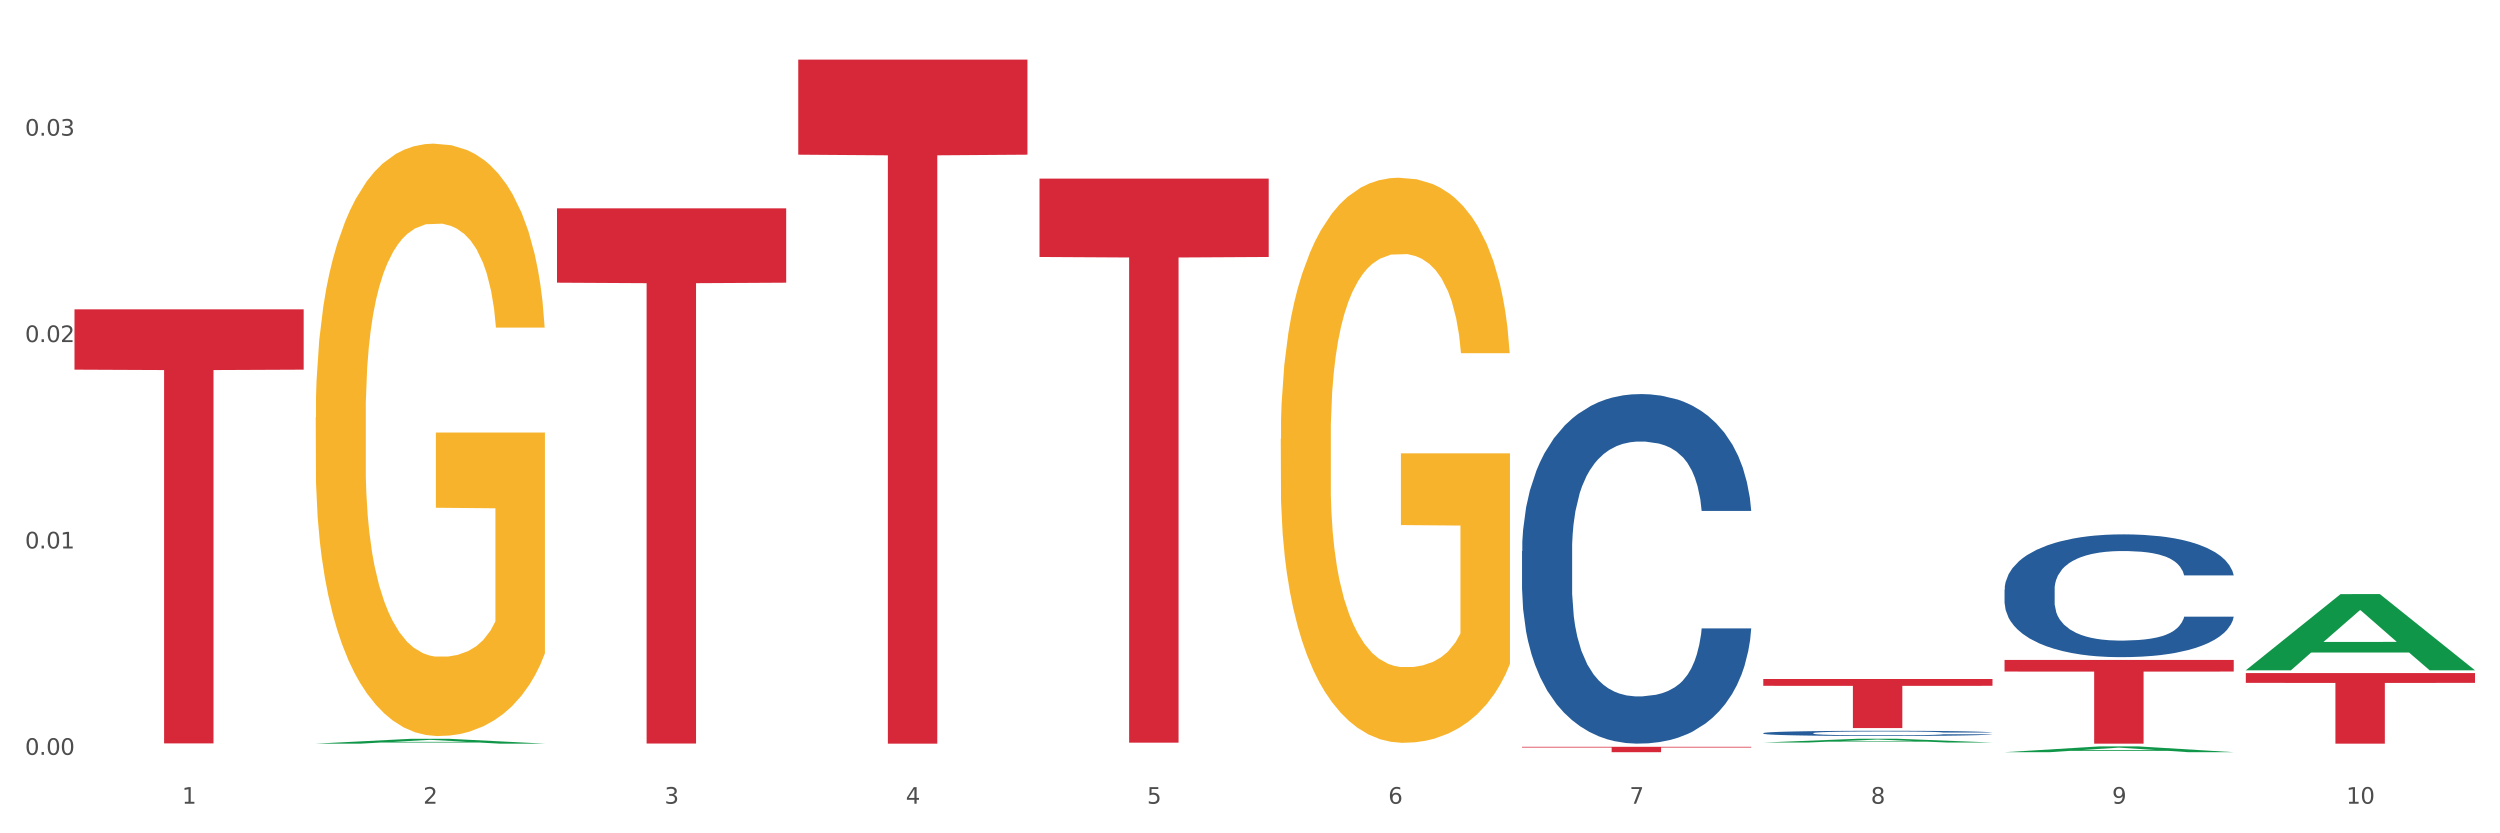<?xml version="1.0" encoding="utf-8" standalone="no"?>
<!DOCTYPE svg PUBLIC "-//W3C//DTD SVG 1.1//EN"
  "http://www.w3.org/Graphics/SVG/1.1/DTD/svg11.dtd">
<svg xmlns:xlink="http://www.w3.org/1999/xlink" width="1080pt" height="360pt" viewBox="0 0 1080 360" xmlns="http://www.w3.org/2000/svg" version="1.1">
 <rect x="0" y="0" width="1080" height="360" fill="#333333" stroke="none"/>
 <defs>
  <style type="text/css">*{stroke-linejoin: round; stroke-linecap: butt}</style>
 </defs>
 <g id="figure_1">
  <g id="patch_1">
   <path d="M 0 360 
L 1080 360 
L 1080 0 
L 0 0 
z
" style="fill: #ffffff; stroke: #ffffff; stroke-linejoin: miter"/>
  </g>
  <g id="axes_1">
   <g id="matplotlib.axis_1">
    <g id="xtick_1">
     <g id="text_1">
      <!-- 1 -->
      <g style="fill: #4d4d4d" transform="translate(78.627 347.204) scale(0.096 -0.096)">
       <defs>
        <path id="DejaVuSans-31" d="M 794 531 
L 1825 531 
L 1825 4091 
L 703 3866 
L 703 4441 
L 1819 4666 
L 2450 4666 
L 2450 531 
L 3481 531 
L 3481 0 
L 794 0 
L 794 531 
z
" transform="scale(0.016)"/>
       </defs>
       <use xlink:href="#DejaVuSans-31"/>
      </g>
     </g>
    </g>
    <g id="xtick_2">
     <g id="text_2">
      <!-- 2 -->
      <g style="fill: #4d4d4d" transform="translate(182.851 347.204) scale(0.096 -0.096)">
       <defs>
        <path id="DejaVuSans-32" d="M 1228 531 
L 3431 531 
L 3431 0 
L 469 0 
L 469 531 
Q 828 903 1448 1529 
Q 2069 2156 2228 2338 
Q 2531 2678 2651 2914 
Q 2772 3150 2772 3378 
Q 2772 3750 2511 3984 
Q 2250 4219 1831 4219 
Q 1534 4219 1204 4116 
Q 875 4013 500 3803 
L 500 4441 
Q 881 4594 1212 4672 
Q 1544 4750 1819 4750 
Q 2544 4750 2975 4387 
Q 3406 4025 3406 3419 
Q 3406 3131 3298 2873 
Q 3191 2616 2906 2266 
Q 2828 2175 2409 1742 
Q 1991 1309 1228 531 
z
" transform="scale(0.016)"/>
       </defs>
       <use xlink:href="#DejaVuSans-32"/>
      </g>
     </g>
    </g>
    <g id="xtick_3">
     <g id="text_3">
      <!-- 3 -->
      <g style="fill: #4d4d4d" transform="translate(287.074 347.204) scale(0.096 -0.096)">
       <defs>
        <path id="DejaVuSans-33" d="M 2597 2516 
Q 3050 2419 3304 2112 
Q 3559 1806 3559 1356 
Q 3559 666 3084 287 
Q 2609 -91 1734 -91 
Q 1441 -91 1130 -33 
Q 819 25 488 141 
L 488 750 
Q 750 597 1062 519 
Q 1375 441 1716 441 
Q 2309 441 2620 675 
Q 2931 909 2931 1356 
Q 2931 1769 2642 2001 
Q 2353 2234 1838 2234 
L 1294 2234 
L 1294 2753 
L 1863 2753 
Q 2328 2753 2575 2939 
Q 2822 3125 2822 3475 
Q 2822 3834 2567 4026 
Q 2313 4219 1838 4219 
Q 1578 4219 1281 4162 
Q 984 4106 628 3988 
L 628 4550 
Q 988 4650 1302 4700 
Q 1616 4750 1894 4750 
Q 2613 4750 3031 4423 
Q 3450 4097 3450 3541 
Q 3450 3153 3228 2886 
Q 3006 2619 2597 2516 
z
" transform="scale(0.016)"/>
       </defs>
       <use xlink:href="#DejaVuSans-33"/>
      </g>
     </g>
    </g>
    <g id="xtick_4">
     <g id="text_4">
      <!-- 4 -->
      <g style="fill: #4d4d4d" transform="translate(391.298 347.204) scale(0.096 -0.096)">
       <defs>
        <path id="DejaVuSans-34" d="M 2419 4116 
L 825 1625 
L 2419 1625 
L 2419 4116 
z
M 2253 4666 
L 3047 4666 
L 3047 1625 
L 3713 1625 
L 3713 1100 
L 3047 1100 
L 3047 0 
L 2419 0 
L 2419 1100 
L 313 1100 
L 313 1709 
L 2253 4666 
z
" transform="scale(0.016)"/>
       </defs>
       <use xlink:href="#DejaVuSans-34"/>
      </g>
     </g>
    </g>
    <g id="xtick_5">
     <g id="text_5">
      <!-- 5 -->
      <g style="fill: #4d4d4d" transform="translate(495.522 347.204) scale(0.096 -0.096)">
       <defs>
        <path id="DejaVuSans-35" d="M 691 4666 
L 3169 4666 
L 3169 4134 
L 1269 4134 
L 1269 2991 
Q 1406 3038 1543 3061 
Q 1681 3084 1819 3084 
Q 2600 3084 3056 2656 
Q 3513 2228 3513 1497 
Q 3513 744 3044 326 
Q 2575 -91 1722 -91 
Q 1428 -91 1123 -41 
Q 819 9 494 109 
L 494 744 
Q 775 591 1075 516 
Q 1375 441 1709 441 
Q 2250 441 2565 725 
Q 2881 1009 2881 1497 
Q 2881 1984 2565 2268 
Q 2250 2553 1709 2553 
Q 1456 2553 1204 2497 
Q 953 2441 691 2322 
L 691 4666 
z
" transform="scale(0.016)"/>
       </defs>
       <use xlink:href="#DejaVuSans-35"/>
      </g>
     </g>
    </g>
    <g id="xtick_6">
     <g id="text_6">
      <!-- 6 -->
      <g style="fill: #4d4d4d" transform="translate(599.745 347.204) scale(0.096 -0.096)">
       <defs>
        <path id="DejaVuSans-36" d="M 2113 2584 
Q 1688 2584 1439 2293 
Q 1191 2003 1191 1497 
Q 1191 994 1439 701 
Q 1688 409 2113 409 
Q 2538 409 2786 701 
Q 3034 994 3034 1497 
Q 3034 2003 2786 2293 
Q 2538 2584 2113 2584 
z
M 3366 4563 
L 3366 3988 
Q 3128 4100 2886 4159 
Q 2644 4219 2406 4219 
Q 1781 4219 1451 3797 
Q 1122 3375 1075 2522 
Q 1259 2794 1537 2939 
Q 1816 3084 2150 3084 
Q 2853 3084 3261 2657 
Q 3669 2231 3669 1497 
Q 3669 778 3244 343 
Q 2819 -91 2113 -91 
Q 1303 -91 875 529 
Q 447 1150 447 2328 
Q 447 3434 972 4092 
Q 1497 4750 2381 4750 
Q 2619 4750 2861 4703 
Q 3103 4656 3366 4563 
z
" transform="scale(0.016)"/>
       </defs>
       <use xlink:href="#DejaVuSans-36"/>
      </g>
     </g>
    </g>
    <g id="xtick_7">
     <g id="text_7">
      <!-- 7 -->
      <g style="fill: #4d4d4d" transform="translate(703.969 347.204) scale(0.096 -0.096)">
       <defs>
        <path id="DejaVuSans-37" d="M 525 4666 
L 3525 4666 
L 3525 4397 
L 1831 0 
L 1172 0 
L 2766 4134 
L 525 4134 
L 525 4666 
z
" transform="scale(0.016)"/>
       </defs>
       <use xlink:href="#DejaVuSans-37"/>
      </g>
     </g>
    </g>
    <g id="xtick_8">
     <g id="text_8">
      <!-- 8 -->
      <g style="fill: #4d4d4d" transform="translate(808.193 347.204) scale(0.096 -0.096)">
       <defs>
        <path id="DejaVuSans-38" d="M 2034 2216 
Q 1584 2216 1326 1975 
Q 1069 1734 1069 1313 
Q 1069 891 1326 650 
Q 1584 409 2034 409 
Q 2484 409 2743 651 
Q 3003 894 3003 1313 
Q 3003 1734 2745 1975 
Q 2488 2216 2034 2216 
z
M 1403 2484 
Q 997 2584 770 2862 
Q 544 3141 544 3541 
Q 544 4100 942 4425 
Q 1341 4750 2034 4750 
Q 2731 4750 3128 4425 
Q 3525 4100 3525 3541 
Q 3525 3141 3298 2862 
Q 3072 2584 2669 2484 
Q 3125 2378 3379 2068 
Q 3634 1759 3634 1313 
Q 3634 634 3220 271 
Q 2806 -91 2034 -91 
Q 1263 -91 848 271 
Q 434 634 434 1313 
Q 434 1759 690 2068 
Q 947 2378 1403 2484 
z
M 1172 3481 
Q 1172 3119 1398 2916 
Q 1625 2713 2034 2713 
Q 2441 2713 2670 2916 
Q 2900 3119 2900 3481 
Q 2900 3844 2670 4047 
Q 2441 4250 2034 4250 
Q 1625 4250 1398 4047 
Q 1172 3844 1172 3481 
z
" transform="scale(0.016)"/>
       </defs>
       <use xlink:href="#DejaVuSans-38"/>
      </g>
     </g>
    </g>
    <g id="xtick_9">
     <g id="text_9">
      <!-- 9 -->
      <g style="fill: #4d4d4d" transform="translate(912.416 347.204) scale(0.096 -0.096)">
       <defs>
        <path id="DejaVuSans-39" d="M 703 97 
L 703 672 
Q 941 559 1184 500 
Q 1428 441 1663 441 
Q 2288 441 2617 861 
Q 2947 1281 2994 2138 
Q 2813 1869 2534 1725 
Q 2256 1581 1919 1581 
Q 1219 1581 811 2004 
Q 403 2428 403 3163 
Q 403 3881 828 4315 
Q 1253 4750 1959 4750 
Q 2769 4750 3195 4129 
Q 3622 3509 3622 2328 
Q 3622 1225 3098 567 
Q 2575 -91 1691 -91 
Q 1453 -91 1209 -44 
Q 966 3 703 97 
z
M 1959 2075 
Q 2384 2075 2632 2365 
Q 2881 2656 2881 3163 
Q 2881 3666 2632 3958 
Q 2384 4250 1959 4250 
Q 1534 4250 1286 3958 
Q 1038 3666 1038 3163 
Q 1038 2656 1286 2365 
Q 1534 2075 1959 2075 
z
" transform="scale(0.016)"/>
       </defs>
       <use xlink:href="#DejaVuSans-39"/>
      </g>
     </g>
    </g>
    <g id="xtick_10">
     <g id="text_10">
      <!-- 10 -->
      <g style="fill: #4d4d4d" transform="translate(1013.586 347.204) scale(0.096 -0.096)">
       <defs>
        <path id="DejaVuSans-30" d="M 2034 4250 
Q 1547 4250 1301 3770 
Q 1056 3291 1056 2328 
Q 1056 1369 1301 889 
Q 1547 409 2034 409 
Q 2525 409 2770 889 
Q 3016 1369 3016 2328 
Q 3016 3291 2770 3770 
Q 2525 4250 2034 4250 
z
M 2034 4750 
Q 2819 4750 3233 4129 
Q 3647 3509 3647 2328 
Q 3647 1150 3233 529 
Q 2819 -91 2034 -91 
Q 1250 -91 836 529 
Q 422 1150 422 2328 
Q 422 3509 836 4129 
Q 1250 4750 2034 4750 
z
" transform="scale(0.016)"/>
       </defs>
       <use xlink:href="#DejaVuSans-31"/>
       <use xlink:href="#DejaVuSans-30" transform="translate(63.623 0)"/>
      </g>
     </g>
    </g>
    <g id="xtick_11"/>
    <g id="xtick_12"/>
    <g id="xtick_13"/>
    <g id="xtick_14"/>
    <g id="xtick_15"/>
    <g id="xtick_16"/>
    <g id="xtick_17"/>
    <g id="xtick_18"/>
    <g id="xtick_19"/>
   </g>
   <g id="matplotlib.axis_2">
    <g id="ytick_1">
     <g id="text_11">
      <!-- 0.00 -->
      <g style="fill: #4d4d4d" transform="translate(10.8 326.089) scale(0.096 -0.096)">
       <defs>
        <path id="DejaVuSans-2e" d="M 684 794 
L 1344 794 
L 1344 0 
L 684 0 
L 684 794 
z
" transform="scale(0.016)"/>
       </defs>
       <use xlink:href="#DejaVuSans-30"/>
       <use xlink:href="#DejaVuSans-2e" transform="translate(63.623 0)"/>
       <use xlink:href="#DejaVuSans-30" transform="translate(95.41 0)"/>
       <use xlink:href="#DejaVuSans-30" transform="translate(159.033 0)"/>
      </g>
     </g>
    </g>
    <g id="ytick_2">
     <g id="text_12">
      <!-- 0.01 -->
      <g style="fill: #4d4d4d" transform="translate(10.8 236.93) scale(0.096 -0.096)">
       <use xlink:href="#DejaVuSans-30"/>
       <use xlink:href="#DejaVuSans-2e" transform="translate(63.623 0)"/>
       <use xlink:href="#DejaVuSans-30" transform="translate(95.41 0)"/>
       <use xlink:href="#DejaVuSans-31" transform="translate(159.033 0)"/>
      </g>
     </g>
    </g>
    <g id="ytick_3">
     <g id="text_13">
      <!-- 0.02 -->
      <g style="fill: #4d4d4d" transform="translate(10.8 147.772) scale(0.096 -0.096)">
       <use xlink:href="#DejaVuSans-30"/>
       <use xlink:href="#DejaVuSans-2e" transform="translate(63.623 0)"/>
       <use xlink:href="#DejaVuSans-30" transform="translate(95.41 0)"/>
       <use xlink:href="#DejaVuSans-32" transform="translate(159.033 0)"/>
      </g>
     </g>
    </g>
    <g id="ytick_4">
     <g id="text_14">
      <!-- 0.03 -->
      <g style="fill: #4d4d4d" transform="translate(10.8 58.613) scale(0.096 -0.096)">
       <use xlink:href="#DejaVuSans-30"/>
       <use xlink:href="#DejaVuSans-2e" transform="translate(63.623 0)"/>
       <use xlink:href="#DejaVuSans-30" transform="translate(95.41 0)"/>
       <use xlink:href="#DejaVuSans-33" transform="translate(159.033 0)"/>
      </g>
     </g>
    </g>
    <g id="ytick_5"/>
    <g id="ytick_6"/>
    <g id="ytick_7"/>
   </g>
   <g id="PolyCollection_1">
    <path d="M 136.399 321.251 
L 136.501 321.249 
L 177.331 319.174 
L 194.275 319.172 
L 235.411 321.255 
L 215.813 321.255 
L 206.932 320.77 
L 164.775 320.77 
L 164.469 320.777 
L 155.895 321.255 
L 136.399 321.255 
L 136.399 321.251 
L 170.083 320.48 
L 201.624 320.478 
L 186.007 319.616 
L 185.803 319.612 
L 185.599 319.618 
L 169.981 320.478 
L 170.083 320.48 
L 136.399 321.251 
z
" clip-path="url(#pa8d28d4906)" style="fill: #109648"/>
    <path d="M 553.293 189.587 
L 553.41 189.364 
L 553.41 181.338 
L 553.644 174.426 
L 554.813 157.704 
L 556.566 143.881 
L 557.852 136.523 
L 559.138 130.503 
L 560.658 124.483 
L 562.528 118.24 
L 565.918 109.099 
L 568.022 104.417 
L 570.594 99.512 
L 575.27 92.377 
L 578.66 88.364 
L 582.167 85.02 
L 587.895 81.006 
L 591.636 79.223 
L 595.61 77.885 
L 600.403 76.993 
L 604.027 76.77 
L 611.976 77.439 
L 618.756 79.446 
L 622.029 81.006 
L 626.237 83.682 
L 628.458 85.465 
L 632.082 89.033 
L 635.823 93.715 
L 638.395 97.728 
L 642.252 105.309 
L 645.175 112.889 
L 647.863 122.254 
L 649.266 128.72 
L 650.318 134.739 
L 651.253 141.651 
L 652.189 152.576 
L 631.147 152.576 
L 630.329 144.773 
L 629.043 137.415 
L 627.173 130.28 
L 625.536 125.821 
L 622.73 120.247 
L 620.159 116.68 
L 617.47 114.004 
L 614.197 111.775 
L 611.625 110.66 
L 608.001 109.768 
L 600.87 109.991 
L 596.078 111.775 
L 592.805 114.004 
L 590.7 116.011 
L 588.83 118.24 
L 586.726 121.362 
L 584.271 126.044 
L 582.518 130.28 
L 580.764 135.631 
L 579.361 140.982 
L 578.075 147.225 
L 577.023 153.914 
L 576.205 160.826 
L 575.504 169.298 
L 574.919 183.344 
L 574.919 213.89 
L 575.153 220.802 
L 575.737 229.943 
L 576.439 236.855 
L 577.608 245.104 
L 578.66 250.678 
L 580.647 258.705 
L 582.868 265.393 
L 584.622 269.63 
L 586.375 273.197 
L 589.415 278.102 
L 592.805 282.115 
L 595.727 284.568 
L 599.702 286.798 
L 602.39 287.689 
L 604.728 288.135 
L 610.456 288.135 
L 614.548 287.466 
L 619.107 285.906 
L 622.613 283.899 
L 625.536 281.447 
L 628.809 277.433 
L 630.913 273.643 
L 630.913 227.044 
L 605.196 226.822 
L 605.196 195.83 
L 652.306 195.83 
L 652.306 286.798 
L 650.318 291.48 
L 648.097 295.716 
L 645.759 299.506 
L 642.252 304.188 
L 638.044 308.648 
L 634.303 311.769 
L 630.329 314.444 
L 625.653 316.897 
L 619.574 319.127 
L 615.833 320.018 
L 611.158 320.687 
L 605.663 320.91 
L 600.87 320.464 
L 596.195 319.35 
L 591.285 317.343 
L 586.492 314.444 
L 582.868 311.546 
L 579.244 307.979 
L 575.387 303.297 
L 572.347 298.837 
L 570.009 294.824 
L 567.438 289.696 
L 564.632 283.007 
L 562.528 276.987 
L 560.658 270.744 
L 558.67 262.718 
L 557.268 255.806 
L 555.865 247.111 
L 555.047 240.645 
L 554.111 230.612 
L 553.41 216.565 
L 553.293 189.587 
z
" clip-path="url(#pa8d28d4906)" style="fill: #f7b32b"/>
    <path d="M 32.175 133.633 
L 131.187 133.633 
L 131.187 159.693 
L 92.239 159.869 
L 92.239 321.161 
L 70.888 321.161 
L 70.888 159.869 
L 32.175 159.693 
L 32.175 133.809 
L 32.175 133.633 
z
" clip-path="url(#pa8d28d4906)" style="fill: #d62839"/>
    <path d="M 240.622 89.99 
L 339.635 89.99 
L 339.635 122.12 
L 300.687 122.337 
L 300.687 321.195 
L 279.336 321.195 
L 279.336 122.337 
L 240.622 122.12 
L 240.622 90.207 
L 240.622 89.99 
z
" clip-path="url(#pa8d28d4906)" style="fill: #d62839"/>
    <path d="M 344.846 25.759 
L 443.858 25.759 
L 443.858 66.824 
L 404.91 67.101 
L 404.91 321.255 
L 383.559 321.255 
L 383.559 67.101 
L 344.846 66.824 
L 344.846 26.037 
L 344.846 25.759 
z
" clip-path="url(#pa8d28d4906)" style="fill: #d62839"/>
    <path d="M 449.069 77.147 
L 548.082 77.147 
L 548.082 111.01 
L 509.134 111.239 
L 509.134 320.823 
L 487.783 320.823 
L 487.783 111.239 
L 449.069 111.01 
L 449.069 77.376 
L 449.069 77.147 
z
" clip-path="url(#pa8d28d4906)" style="fill: #d62839"/>
    <path d="M 657.517 322.612 
L 756.529 322.612 
L 756.529 322.936 
L 717.581 322.938 
L 717.581 324.944 
L 696.23 324.944 
L 696.23 322.938 
L 657.517 322.936 
L 657.517 322.614 
L 657.517 322.612 
z
" clip-path="url(#pa8d28d4906)" style="fill: #d62839"/>
    <path d="M 761.74 293.334 
L 860.753 293.334 
L 860.753 296.277 
L 821.805 296.297 
L 821.805 314.511 
L 800.454 314.511 
L 800.454 296.297 
L 761.74 296.277 
L 761.74 293.354 
L 761.74 293.334 
z
" clip-path="url(#pa8d28d4906)" style="fill: #d62839"/>
    <path d="M 865.964 285.084 
L 964.976 285.084 
L 964.976 290.111 
L 926.028 290.145 
L 926.028 321.255 
L 904.677 321.255 
L 904.677 290.145 
L 865.964 290.111 
L 865.964 285.118 
L 865.964 285.084 
z
" clip-path="url(#pa8d28d4906)" style="fill: #d62839"/>
    <path d="M 970.188 290.763 
L 1069.2 290.763 
L 1069.2 295 
L 1030.252 295.029 
L 1030.252 321.255 
L 1008.901 321.255 
L 1008.901 295.029 
L 970.188 295 
L 970.188 290.792 
L 970.188 290.763 
z
" clip-path="url(#pa8d28d4906)" style="fill: #d62839"/>
    <path d="M 865.964 254.681 
L 866.081 254.632 
L 866.081 253.276 
L 866.432 251.434 
L 867.719 248.043 
L 869.358 245.475 
L 872.167 242.471 
L 873.688 241.211 
L 875.678 239.806 
L 879.774 237.529 
L 884.456 235.591 
L 887.733 234.525 
L 890.19 233.846 
L 895.691 232.635 
L 898.851 232.102 
L 902.128 231.666 
L 904.937 231.375 
L 909.618 231.036 
L 913.364 230.891 
L 917.694 230.842 
L 921.322 230.891 
L 926.12 231.084 
L 933.143 231.666 
L 935.834 232.005 
L 939.463 232.587 
L 943.208 233.362 
L 946.251 234.137 
L 949.762 235.251 
L 953.39 236.705 
L 956.901 238.546 
L 959.359 240.242 
L 961.348 242.035 
L 963.104 244.215 
L 964.391 246.589 
L 964.976 248.576 
L 943.559 248.576 
L 942.974 246.783 
L 941.803 244.845 
L 940.633 243.537 
L 939.346 242.471 
L 937.356 241.259 
L 935.6 240.484 
L 932.674 239.564 
L 929.983 238.982 
L 927.759 238.643 
L 925.067 238.352 
L 919.332 238.062 
L 915.236 238.062 
L 912.661 238.159 
L 909.501 238.401 
L 906.81 238.74 
L 903.65 239.321 
L 901.192 239.951 
L 898.734 240.775 
L 897.33 241.356 
L 895.223 242.422 
L 893.819 243.294 
L 891.946 244.796 
L 890.893 245.862 
L 889.02 248.624 
L 888.201 250.659 
L 887.85 252.064 
L 887.616 253.615 
L 887.616 261.173 
L 888.318 264.565 
L 888.903 266.019 
L 889.839 267.666 
L 891.595 269.798 
L 894.17 271.881 
L 896.861 273.383 
L 899.085 274.304 
L 901.192 274.982 
L 903.298 275.515 
L 905.873 276 
L 907.98 276.29 
L 911.14 276.581 
L 914.885 276.726 
L 917.811 276.726 
L 923.78 276.484 
L 926.472 276.242 
L 929.046 275.903 
L 931.855 275.37 
L 934.079 274.788 
L 935.366 274.352 
L 937.473 273.432 
L 939.111 272.463 
L 940.516 271.348 
L 941.452 270.379 
L 942.505 268.926 
L 943.325 267.278 
L 943.559 266.406 
L 964.976 266.406 
L 964.508 268.15 
L 963.689 269.846 
L 962.05 272.124 
L 960.763 273.432 
L 958.773 275.031 
L 956.667 276.387 
L 953.741 277.889 
L 951.049 279.004 
L 948.24 279.973 
L 945.197 280.845 
L 939.697 282.056 
L 937.707 282.395 
L 933.494 282.977 
L 930.217 283.316 
L 925.418 283.655 
L 920.503 283.849 
L 915.353 283.897 
L 910.789 283.801 
L 905.756 283.51 
L 902.596 283.219 
L 899.085 282.783 
L 894.989 282.105 
L 891.127 281.281 
L 887.499 280.312 
L 884.105 279.198 
L 880.945 277.938 
L 876.848 275.854 
L 873.805 273.819 
L 871.582 271.93 
L 870.06 270.331 
L 868.539 268.296 
L 867.719 266.891 
L 866.432 263.499 
L 865.964 260.35 
L 865.964 254.681 
z
" clip-path="url(#pa8d28d4906)" style="fill: #255c99"/>
    <path d="M 761.74 316.71 
L 761.857 316.708 
L 761.857 316.651 
L 762.208 316.572 
L 763.496 316.428 
L 765.134 316.319 
L 767.943 316.192 
L 769.465 316.138 
L 771.454 316.078 
L 775.551 315.982 
L 780.232 315.899 
L 783.509 315.854 
L 785.967 315.825 
L 791.467 315.774 
L 794.627 315.751 
L 797.904 315.733 
L 800.713 315.72 
L 805.395 315.706 
L 809.14 315.7 
L 813.47 315.698 
L 817.098 315.7 
L 821.897 315.708 
L 828.919 315.733 
L 831.611 315.747 
L 835.239 315.772 
L 838.984 315.805 
L 842.027 315.838 
L 845.538 315.885 
L 849.166 315.947 
L 852.677 316.025 
L 855.135 316.097 
L 857.125 316.173 
L 858.88 316.266 
L 860.168 316.367 
L 860.753 316.451 
L 839.335 316.451 
L 838.75 316.375 
L 837.58 316.292 
L 836.409 316.237 
L 835.122 316.192 
L 833.132 316.14 
L 831.377 316.107 
L 828.451 316.068 
L 825.759 316.043 
L 823.535 316.029 
L 820.843 316.017 
L 815.109 316.004 
L 811.012 316.004 
L 808.438 316.008 
L 805.278 316.019 
L 802.586 316.033 
L 799.426 316.058 
L 796.968 316.085 
L 794.51 316.12 
L 793.106 316.144 
L 790.999 316.19 
L 789.595 316.227 
L 787.722 316.29 
L 786.669 316.336 
L 784.796 316.453 
L 783.977 316.539 
L 783.626 316.599 
L 783.392 316.665 
L 783.392 316.986 
L 784.094 317.13 
L 784.679 317.192 
L 785.616 317.262 
L 787.371 317.353 
L 789.946 317.441 
L 792.638 317.505 
L 794.862 317.544 
L 796.968 317.573 
L 799.075 317.595 
L 801.65 317.616 
L 803.756 317.628 
L 806.916 317.641 
L 810.661 317.647 
L 813.587 317.647 
L 819.556 317.637 
L 822.248 317.626 
L 824.823 317.612 
L 827.632 317.589 
L 829.855 317.565 
L 831.143 317.546 
L 833.249 317.507 
L 834.888 317.466 
L 836.292 317.418 
L 837.229 317.377 
L 838.282 317.316 
L 839.101 317.246 
L 839.335 317.208 
L 860.753 317.208 
L 860.285 317.283 
L 859.465 317.355 
L 857.827 317.451 
L 856.539 317.507 
L 854.55 317.575 
L 852.443 317.633 
L 849.517 317.696 
L 846.825 317.744 
L 844.017 317.785 
L 840.974 317.822 
L 835.473 317.873 
L 833.483 317.888 
L 829.27 317.912 
L 825.993 317.927 
L 821.195 317.941 
L 816.279 317.95 
L 811.13 317.952 
L 806.565 317.947 
L 801.533 317.935 
L 798.373 317.923 
L 794.862 317.904 
L 790.765 317.875 
L 786.903 317.84 
L 783.275 317.799 
L 779.881 317.752 
L 776.721 317.698 
L 772.625 317.61 
L 769.582 317.523 
L 767.358 317.443 
L 765.837 317.375 
L 764.315 317.289 
L 763.496 317.229 
L 762.208 317.085 
L 761.74 316.951 
L 761.74 316.71 
z
" clip-path="url(#pa8d28d4906)" style="fill: #255c99"/>
    <path d="M 136.399 180.314 
L 136.516 180.08 
L 136.516 171.665 
L 136.749 164.419 
L 137.918 146.889 
L 139.672 132.397 
L 140.958 124.684 
L 142.244 118.373 
L 143.763 112.062 
L 145.634 105.517 
L 149.024 95.934 
L 151.128 91.026 
L 153.699 85.884 
L 158.375 78.404 
L 161.765 74.197 
L 165.272 70.691 
L 171 66.483 
L 174.741 64.613 
L 178.716 63.211 
L 183.508 62.276 
L 187.132 62.042 
L 195.081 62.744 
L 201.861 64.847 
L 205.135 66.483 
L 209.343 69.288 
L 211.564 71.158 
L 215.188 74.898 
L 218.928 79.806 
L 221.5 84.014 
L 225.358 91.961 
L 228.28 99.908 
L 230.969 109.725 
L 232.372 116.503 
L 233.424 122.814 
L 234.359 130.06 
L 235.294 141.513 
L 214.253 141.513 
L 213.434 133.332 
L 212.148 125.619 
L 210.278 118.139 
L 208.641 113.465 
L 205.836 107.621 
L 203.264 103.881 
L 200.576 101.076 
L 197.302 98.739 
L 194.731 97.57 
L 191.107 96.635 
L 183.976 96.869 
L 179.183 98.739 
L 175.91 101.076 
L 173.806 103.18 
L 171.936 105.517 
L 169.831 108.79 
L 167.377 113.698 
L 165.623 118.139 
L 163.87 123.749 
L 162.467 129.359 
L 161.181 135.903 
L 160.129 142.916 
L 159.311 150.161 
L 158.609 159.043 
L 158.025 173.769 
L 158.025 205.791 
L 158.259 213.037 
L 158.843 222.62 
L 159.544 229.866 
L 160.713 238.514 
L 161.765 244.358 
L 163.753 252.772 
L 165.974 259.784 
L 167.727 264.225 
L 169.481 267.965 
L 172.52 273.107 
L 175.91 277.315 
L 178.833 279.886 
L 182.807 282.223 
L 185.496 283.158 
L 187.834 283.626 
L 193.562 283.626 
L 197.653 282.924 
L 202.212 281.288 
L 205.719 279.185 
L 208.641 276.613 
L 211.915 272.406 
L 214.019 268.433 
L 214.019 219.581 
L 188.301 219.348 
L 188.301 186.858 
L 235.411 186.858 
L 235.411 282.223 
L 233.424 287.132 
L 231.203 291.573 
L 228.865 295.546 
L 225.358 300.455 
L 221.15 305.129 
L 217.409 308.402 
L 213.434 311.207 
L 208.758 313.778 
L 202.68 316.115 
L 198.939 317.05 
L 194.263 317.751 
L 188.769 317.985 
L 183.976 317.517 
L 179.3 316.349 
L 174.39 314.245 
L 169.598 311.207 
L 165.974 308.168 
L 162.35 304.428 
L 158.492 299.52 
L 155.453 294.845 
L 153.115 290.638 
L 150.543 285.262 
L 147.738 278.25 
L 145.634 271.939 
L 143.763 265.394 
L 141.776 256.979 
L 140.373 249.734 
L 138.97 240.618 
L 138.152 233.839 
L 137.217 223.321 
L 136.516 208.596 
L 136.399 180.314 
z
" clip-path="url(#pa8d28d4906)" style="fill: #f7b32b"/>
    <path d="M 657.517 238.09 
L 657.634 237.952 
L 657.634 234.09 
L 657.985 228.849 
L 659.272 219.195 
L 660.911 211.885 
L 663.72 203.334 
L 665.241 199.749 
L 667.231 195.749 
L 671.327 189.267 
L 676.008 183.75 
L 679.285 180.716 
L 681.743 178.785 
L 687.244 175.337 
L 690.404 173.82 
L 693.681 172.579 
L 696.49 171.751 
L 701.171 170.786 
L 704.916 170.372 
L 709.247 170.234 
L 712.875 170.372 
L 717.673 170.924 
L 724.695 172.579 
L 727.387 173.544 
L 731.015 175.199 
L 734.76 177.406 
L 737.803 179.612 
L 741.314 182.785 
L 744.943 186.922 
L 748.454 192.163 
L 750.911 196.99 
L 752.901 202.093 
L 754.657 208.299 
L 755.944 215.057 
L 756.529 220.712 
L 735.112 220.712 
L 734.526 215.609 
L 733.356 210.092 
L 732.186 206.369 
L 730.898 203.334 
L 728.909 199.886 
L 727.153 197.68 
L 724.227 195.059 
L 721.535 193.404 
L 719.312 192.439 
L 716.62 191.611 
L 710.885 190.784 
L 706.789 190.784 
L 704.214 191.06 
L 701.054 191.749 
L 698.362 192.715 
L 695.202 194.37 
L 692.745 196.163 
L 690.287 198.507 
L 688.882 200.162 
L 686.776 203.196 
L 685.371 205.679 
L 683.499 209.954 
L 682.445 212.989 
L 680.573 220.85 
L 679.754 226.643 
L 679.402 230.642 
L 679.168 235.056 
L 679.168 256.571 
L 679.871 266.225 
L 680.456 270.363 
L 681.392 275.052 
L 683.148 281.12 
L 685.722 287.051 
L 688.414 291.326 
L 690.638 293.947 
L 692.745 295.878 
L 694.851 297.395 
L 697.426 298.774 
L 699.533 299.601 
L 702.693 300.429 
L 706.438 300.843 
L 709.364 300.843 
L 715.332 300.153 
L 718.024 299.463 
L 720.599 298.498 
L 723.408 296.981 
L 725.632 295.326 
L 726.919 294.085 
L 729.026 291.464 
L 730.664 288.706 
L 732.069 285.534 
L 733.005 282.775 
L 734.058 278.638 
L 734.877 273.949 
L 735.112 271.466 
L 756.529 271.466 
L 756.061 276.431 
L 755.242 281.258 
L 753.603 287.74 
L 752.316 291.464 
L 750.326 296.016 
L 748.22 299.877 
L 745.294 304.153 
L 742.602 307.325 
L 739.793 310.083 
L 736.75 312.566 
L 731.249 316.014 
L 729.26 316.979 
L 725.046 318.634 
L 721.769 319.6 
L 716.971 320.565 
L 712.055 321.117 
L 706.906 321.255 
L 702.341 320.979 
L 697.309 320.151 
L 694.149 319.324 
L 690.638 318.082 
L 686.542 316.152 
L 682.679 313.807 
L 679.051 311.049 
L 675.657 307.877 
L 672.497 304.291 
L 668.401 298.36 
L 665.358 292.568 
L 663.134 287.189 
L 661.613 282.637 
L 660.091 276.845 
L 659.272 272.845 
L 657.985 263.191 
L 657.517 254.226 
L 657.517 238.09 
z
" clip-path="url(#pa8d28d4906)" style="fill: #255c99"/>
    <path d="M 761.74 320.769 
L 761.842 320.768 
L 802.672 319.14 
L 819.617 319.138 
L 860.753 320.772 
L 841.154 320.772 
L 832.274 320.392 
L 790.117 320.392 
L 789.811 320.398 
L 781.237 320.772 
L 761.74 320.772 
L 761.74 320.769 
L 795.425 320.165 
L 826.966 320.163 
L 811.349 319.487 
L 811.144 319.483 
L 810.94 319.488 
L 795.323 320.163 
L 795.425 320.165 
L 761.74 320.769 
z
" clip-path="url(#pa8d28d4906)" style="fill: #109648"/>
    <path d="M 865.964 324.945 
L 866.066 324.942 
L 906.896 322.45 
L 923.84 322.448 
L 964.976 324.95 
L 945.378 324.95 
L 936.498 324.367 
L 894.341 324.367 
L 894.034 324.376 
L 885.46 324.95 
L 865.964 324.95 
L 865.964 324.945 
L 899.649 324.019 
L 931.19 324.017 
L 915.572 322.981 
L 915.368 322.976 
L 915.164 322.983 
L 899.547 324.017 
L 899.649 324.019 
L 865.964 324.945 
z
" clip-path="url(#pa8d28d4906)" style="fill: #109648"/>
    <path d="M 970.188 289.515 
L 970.29 289.484 
L 1011.12 256.66 
L 1028.064 256.629 
L 1069.2 289.576 
L 1049.602 289.576 
L 1040.721 281.904 
L 998.564 281.904 
L 998.258 282.028 
L 989.684 289.576 
L 970.188 289.576 
L 970.188 289.515 
L 1003.872 277.326 
L 1035.413 277.295 
L 1019.796 263.652 
L 1019.592 263.59 
L 1019.388 263.683 
L 1003.77 277.295 
L 1003.872 277.326 
L 970.188 289.515 
z
" clip-path="url(#pa8d28d4906)" style="fill: #109648"/>
   </g>
  </g>
 </g>
 <defs>
  <clipPath id="pa8d28d4906">
   <rect x="32.175" y="10.8" width="1037.025" height="329.109"/>
  </clipPath>
 </defs>
</svg>
